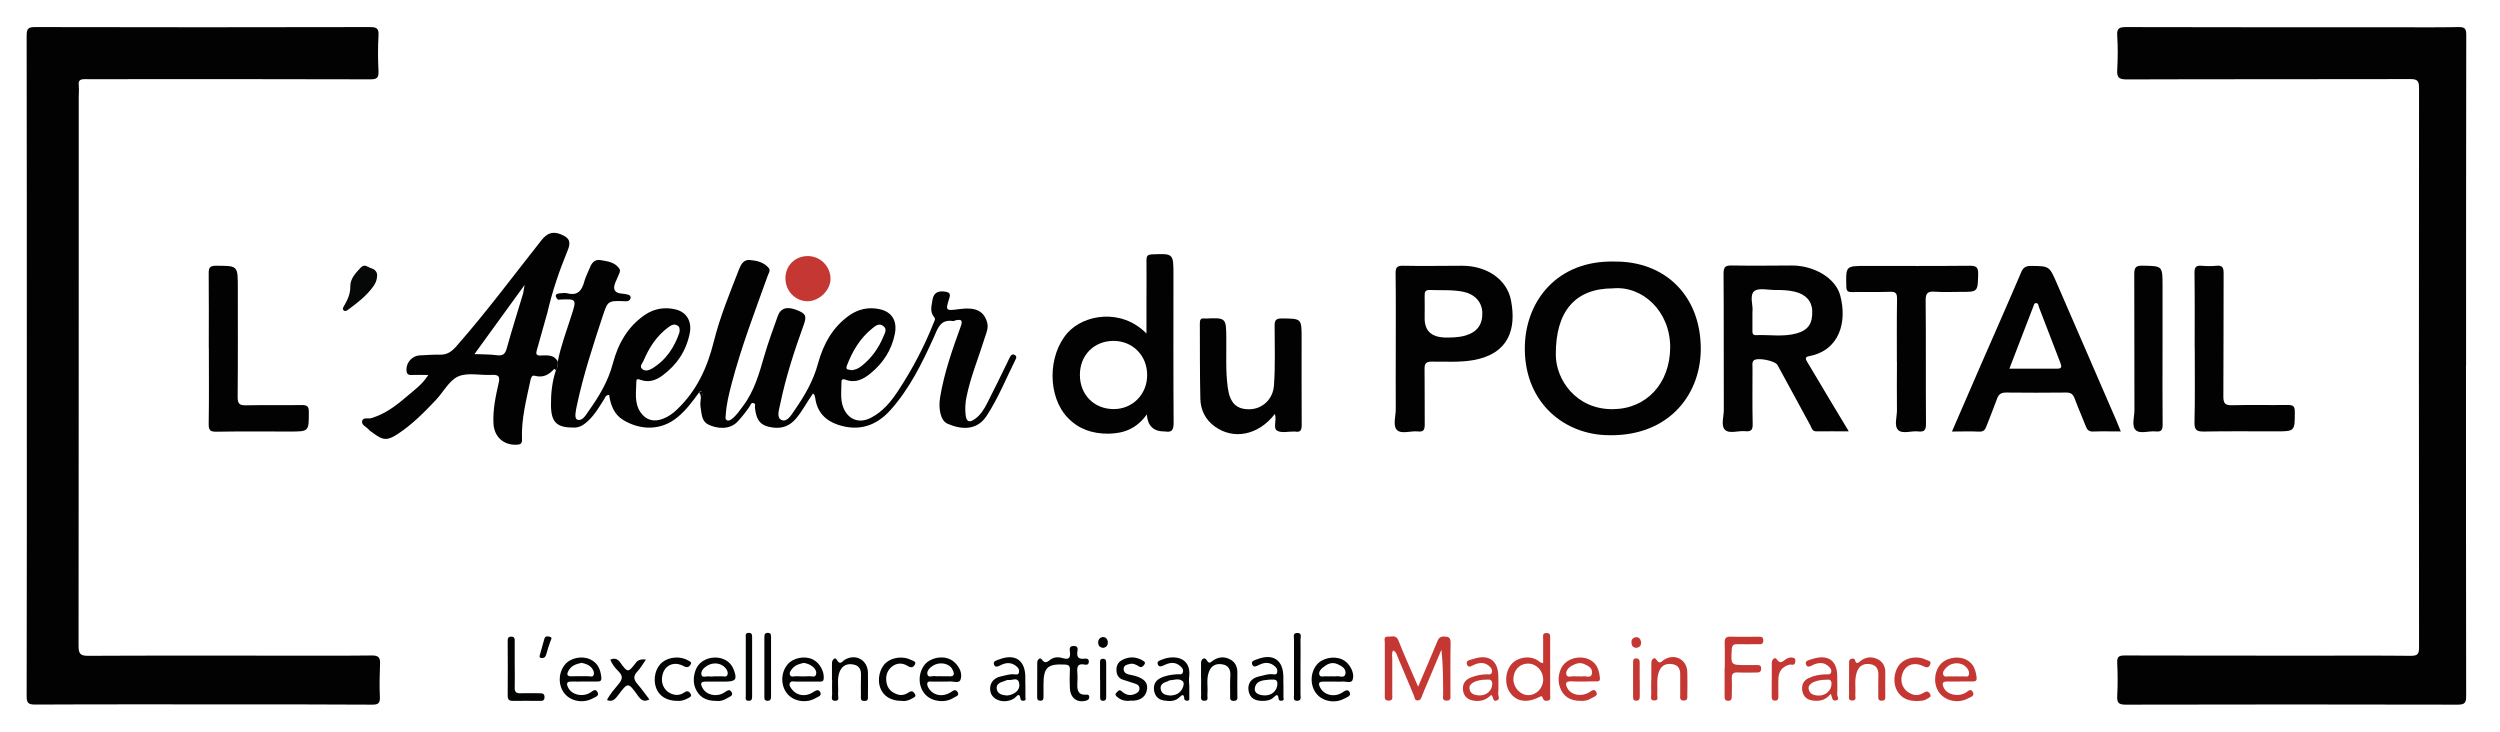 <?xml version="1.0" encoding="UTF-8"?><svg id="Calque_1" xmlns="http://www.w3.org/2000/svg" viewBox="0 0 291.81 85.41"><defs><style>.cls-1{fill:#020202;}.cls-1,.cls-2,.cls-3,.cls-4{stroke-width:0px;}.cls-2{fill:#060707;}.cls-3{fill:#c53732;}.cls-4{fill:#020303;}</style></defs><path class="cls-1" d="m3.13,42.79c0-12.88,0-25.76-.02-38.64,0-.82.2-.99,1-.99,13.02.03,26.04.03,39.06,0,.79,0,1.06.15,1.01.98-.08,1.39-.07,2.78,0,4.17.03.76-.18.95-.94.95-9.36-.03-18.72-.02-28.08-.02-1.75,0-3.5.02-5.25,0-.53,0-.78.12-.72.7.05.48,0,.97,0,1.46,0,21.33,0,42.66-.02,63.98,0,.92.19,1.18,1.15,1.17,7.51-.04,15.03-.02,22.54-.02,3.52,0,7.05.02,10.57-.02.74,0,.96.24.93.95-.05,1.29-.08,2.59-.02,3.88.04.75-.2.92-.92.91-5.18-.03-10.36-.03-15.55-.03-7.93,0-15.85-.02-23.78.02-.83,0-.98-.22-.98-1.01.03-12.82.02-25.63.02-38.45Z"/><path class="cls-1" d="m287.84,42.69c0,12.85,0,25.69.02,38.54,0,.77-.13,1.02-.97,1.02-12.92-.03-25.84-.03-38.76,0-.82,0-1.04-.2-1-1.01.07-1.29.06-2.59,0-3.88-.03-.69.18-.85.86-.85,7.55.02,15.09.02,22.64.02,3.59,0,7.19-.02,10.78.02.79,0,.95-.22.95-.98-.02-21.78-.02-43.55,0-65.33,0-.81-.21-1.01-1.01-1.01-11.04.03-22.09,0-33.13.04-.9,0-1.14-.24-1.09-1.11.07-1.32.09-2.66,0-3.98-.07-.92.28-1.02,1.08-1.02,10.36.03,20.73.02,31.09.02,2.56,0,5.12.03,7.67-.02.73-.01.9.18.9.9-.02,12.88-.02,25.76-.02,38.64Z"/><path class="cls-1" d="m65.15,35.01c-.4-.43-.43-.74.28-.78.26-.01.53-.06.77,0,1.24.33,1.73-.33,2.01-1.4.15-.55.44-1.07.65-1.61.22-.57.6-.97,1.23-.86.81.14,1.69.23,2.21,1.01.14.2.03.44-.06.65-.13.33-.29.65-.42.97q-.5,1.22.84,1.29c.22.01.45.06.66.12.16.04.31.15.29.34-.01.21-.15.35-.36.41-.09.02-.19.02-.29.01-2-.07-2.01-.07-2.61,1.73-1.13,3.45-2.27,6.9-3.02,10.46-.12.57-.32,1.47.03,1.62.61.25,1.01-.52,1.35-1,1.22-1.71,2.28-3.47,2.83-5.56.6-2.27,1.73-4.31,3.77-5.68,1.08-.72,2.27-.91,3.52-.62,1.33.31,1.95,1.42,1.68,2.78-.41,2.07-1.5,3.69-3.17,4.93-.75.56-1.59.86-2.54.53-.2-.07-.51-.22-.52.14-.02,1.24-.28,2.53.5,3.66.64.91,1.56,1.15,2.65.71.61-.24,1.13-.61,1.6-1.07,2.31-2.19,3.55-4.93,4.3-7.97.72-2.88,1.86-5.62,2.93-8.38.24-.61.55-1.16,1.28-1.09.8.07,1.6.25,2.17.91.27.31.01.61-.09.9-1.51,4.2-3.11,8.37-4.24,12.7-.31,1.19-.6,2.37-.67,3.6-.01.22-.11.48.16.6.23.1.44-.07.61-.2.51-.41.86-.96,1.25-1.47,1.33-1.76,1.9-3.84,2.5-5.92.45-1.54,1.01-3.05,1.55-4.57.34-.95,1.07-1.16,2.22-.71,1.04.4,1.19.69.81,1.73-1.09,3.03-2.09,6.08-2.74,9.24-.13.64-.47,1.57.14,1.86.65.3,1.13-.55,1.51-1.1,1.18-1.7,2.21-3.44,2.76-5.49.61-2.23,1.7-4.26,3.69-5.64,1.03-.71,2.17-.96,3.41-.72,1.52.29,2.17,1.37,1.87,2.9-.38,1.9-1.36,3.39-2.82,4.6-.85.7-1.79,1.19-2.94.75-.28-.11-.47-.05-.47.25,0,1.18-.23,2.4.46,3.49.65,1.04,1.78,1.32,2.97.71,1.4-.72,2.37-1.91,3.2-3.18,1.65-2.51,3.05-5.16,4.15-7.96.08-.19.23-.38.03-.62-.53-.63-.29-1.35-.18-2.04.14-.86.73-1.05,1.5-.92.47.08.63.24.45.78-.46,1.45-.42,1.47,1.17,1.25,1.93-.26,2.89.22,3.26,1.59.16.61-.09,1.14-.26,1.68-.72,2.33-1.67,4.59-2.16,6.99-.14.7-.18,1.4-.1,2.1.09.79.42.94,1.08.47.65-.46,1.07-1.13,1.42-1.82.81-1.58,1.58-3.17,2.36-4.76.11-.23.21-.47.34-.7.12-.22.31-.35.56-.18.19.12.19.28.08.49-1.11,2.22-2.03,4.53-3.4,6.62-1.15,1.75-3,1.58-4.55.9-.84-.37-1.09-1.8-.86-3.14.48-2.84,1.43-5.54,2.4-8.22.29-.79,0-.83-.61-.71-.09.02-.19.1-.27.09-1.53-.25-1.8.87-2.28,1.93-1.36,3-2.81,5.95-5.03,8.44-1.67,1.87-3.71,2.53-6.11,1.74-1.49-.49-2.46-1.49-2.68-3.11-.02-.13-.05-.25-.09-.37-.02-.05-.09-.09-.18-.18-.68.97-1.22,2.03-1.99,2.94-.72.84-1.58,1.17-2.66,1.04-1.4-.17-1.95-.76-2.12-2.29-.02-.2.13-.5-.18-.57-.29-.07-.34.25-.46.42-.4.59-.84,1.14-1.32,1.67-.99,1.12-2.55.88-3.49.41-.81-.41-.76-1.29-.9-2.03-.06-.34.01-.71.03-1.06.2-.2.24-.46.12-.69-.1-.18-.26-.08-.35.07-.73,1.02-1.48,2.02-2.45,2.83-1.96,1.64-4.39,1.56-6.38.35-1.07-.65-1.47-1.75-1.64-2.92-.41-.01-.45.29-.58.49-.57.9-1.11,1.83-1.9,2.56-.45.41-.92.76-1.61.76-2.03.01-2.68-.6-2.7-2.63-.01-1.4.14-2.77.59-4.1.19-.31.24-.65.21-1.01.35-1.79,1-3.49,1.55-5.22.68-2.09.69-2.09-1.52-1.97Zm34.21,8.2c.53-.03.91-.25,1.27-.54,1.13-.91,1.94-2.06,2.48-3.38.15-.37.49-.85,0-1.23-.51-.39-.93-.02-1.29.27-1.42,1.13-2.31,2.64-2.96,4.32-.25.65.34.44.51.57Zm-20.05-4.42c.05-.38.03-.63-.23-.79-.42-.26-.78-.01-1.07.2-1.36,1-2.25,2.38-2.9,3.92-.13.3-.5.63-.16.94.31.29.75.19,1.09,0,1.7-1,2.69-2.54,3.27-4.26Z"/><path class="cls-1" d="m188.37,30.53c6.08-.09,10.21,4.11,10.15,10.31-.06,5.47-4.02,10.34-11.29,9.94-4.91-.27-9.45-4.02-9.24-10.52.17-5.19,3.8-9.86,10.38-9.73Zm-.1,3.13c-4.38,0-6.72,2.65-6.67,7.81.03,2.83,2.35,6.33,6.66,6.29,3.92-.03,6.67-3,6.69-7.21.02-4.25-3.28-7.23-6.69-6.89Z"/><path class="cls-1" d="m63.88,36.55c.57-2.51,1.4-4.94,2.38-7.32.41-.99.22-1.46-.77-1.87-.94-.38-1.61-.18-2.28.67-3.27,4.13-6.41,8.37-9.89,12.33-.56.64-1.06,1.06-2,1.04-.76-.02-1.54.05-2.31.08-.86.03-1.56.78-1.57,1.64,0,.42.11.68.6.65.6-.03,1.2,0,1.95,0-.71,1.13-1.65,1.77-2.49,2.49-1.25,1.08-2.56,2.08-4.18,2.55-.35.1-.91-.13-1.04.3-.14.5.47.69.75,1.02.14.17.35.28.53.42,1.15.87,1.65.91,2.88.1,1.66-1.09,3.05-2.5,4.41-3.93.89-.93,1.56-2.3,2.63-2.78,1.11-.49,2.6-.11,3.92-.18.81-.04.99.17.8.98-.35,1.53-.68,3.09-.6,4.68.07,1.57,1.19,2.57,2.73,2.49.45-.02.62-.15.6-.63-.1-2.38.52-4.66,1-6.95.06-.3.2-.55.48-.47.97.27,1.67-.11,2.28-.8,0,0,.14.1.21.16.19-.31.24-.65.21-1.01-.48-.9-1.32-.71-2.1-.71-.45,0-.45-.27-.36-.59.4-1.45.81-2.89,1.22-4.34Zm-2.82-2.29c-.65,2.14-1.32,4.28-1.92,6.44-.19.67-.49.85-1.17.76-.82-.11-1.65-.09-2.59-.13,1.84-2.54,5.81-8,5.86-8.08-.02.11-.04.21-.06.32-.04.23-.08.47-.12.7Z"/><path class="cls-1" d="m215.77,50.35c-1.37,0-2.56-.02-3.75,0-.51.01-.55-.4-.7-.68-1.29-2.35-2.56-4.7-3.84-7.06-.28-.51-2.36-.92-2.77-.54-.23.22-.15.55-.15.83,0,2.2-.03,4.4.02,6.6.02.71-.22.9-.88.83-.8-.08-1.83.33-2.34-.15-.52-.49-.15-1.53-.15-2.33-.02-5.31.01-10.61-.03-15.92,0-.8.24-.96.98-.94,2.33.04,4.66.01,6.99,0,2.6,0,5.09,1.46,5.64,3.47.85,3.1-.07,6.44-3.61,7.11-.6.11-.39.4-.19.75.79,1.3,1.55,2.61,2.33,3.91.78,1.3,1.56,2.6,2.46,4.09Zm-11.22-14c0,.83,0,1.51,0,2.18,0,.3-.02.61.42.59,1.57-.07,3.16.23,4.72-.2,1.36-.37,1.9-1.15,1.84-2.65-.04-1.15-.79-1.93-2.03-2.22-.76-.18-1.53-.21-2.3-.2-.84,0-1.95-.28-2.44.14-.58.5-.12,1.64-.2,2.35Z"/><path class="cls-1" d="m247.56,50.36c-1.16,0-2.2-.03-3.23.01-.48.02-.69-.17-.85-.57-.43-1.11-.92-2.2-1.33-3.31-.19-.51-.47-.68-1-.67-2.33.02-4.66.03-6.99,0-.59,0-.87.2-1.06.73-.39,1.09-.84,2.16-1.25,3.24-.15.4-.34.61-.83.59-1.02-.05-2.05-.01-3.18-.01,1.14-2.64,2.24-5.17,3.34-7.7,1.58-3.63,3.19-7.25,4.74-10.89.24-.57.54-.74,1.14-.74,2.14.02,2.14,0,3.01,2,2.33,5.37,4.66,10.75,6.99,16.12.15.35.29.71.49,1.21Zm-13.02-7.33c1.97,0,3.8,0,5.64,0,.53,0,.45-.32.32-.66-.84-2.19-1.68-4.37-2.52-6.55-.06-.17-.04-.43-.3-.44-.25-.02-.28.23-.34.39-.91,2.36-1.82,4.72-2.8,7.27Z"/><path class="cls-1" d="m133.82,38.91c0-1.48,0-2.73,0-3.97,0-1.52.02-3.04,0-4.56,0-.48.11-.66.64-.69,2.51-.1,2.51-.12,2.51,2.41,0,5.75-.02,11.51.02,17.26,0,.8-.19,1.15-1,1-.03,0-.06,0-.1,0q-1.89,0-2.03-1.99c-1.15,1.62-2.63,2.23-4.49,2.25-1.86.01-3.43-.52-4.71-1.83-2.42-2.49-2.37-7.32-.05-9.94,1.9-2.14,6.27-2.91,9.21.08Zm-3.84.88c-2.28,0-3.94,1.67-3.93,3.98,0,2.31,1.66,3.98,3.95,3.98,2.19,0,3.89-1.71,3.9-3.94.02-2.29-1.67-4.01-3.91-4.02Z"/><path class="cls-1" d="m162.92,40.69c0-2.91.02-5.83-.02-8.74-.01-.7.13-.95.89-.93,2.3.05,4.6,0,6.9,0,2.82,0,5.21,1.57,5.68,4.04.64,3.32-.22,6.24-4.42,6.98-1.61.28-3.22.15-4.83.17-.63,0-.85.19-.84.83.03,2.17,0,4.34.02,6.5,0,.61-.12.9-.8.82-.83-.09-1.91.34-2.43-.16-.52-.51-.15-1.59-.15-2.43-.02-2.36,0-4.72,0-7.09Zm5.65-1.29c.72,0,1.61.02,2.5-.24,1.35-.4,2.01-1.29,1.95-2.72-.05-1.19-.9-2.11-2.16-2.37-1.31-.28-2.63-.17-3.95-.22-.56-.02-.64.24-.62.7.02.87,0,1.74,0,2.61q0,2.13,2.27,2.23Z"/><path class="cls-1" d="m221.41,42.24c0-2.46-.02-4.92.02-7.37,0-.64-.16-.83-.8-.81-1.49.05-2.98,0-4.47.03-.51.01-.64-.14-.65-.65-.06-2.4-.08-2.4,2.3-2.4,4.05,0,8.09.02,12.14-.02.78,0,.96.23.95.97-.05,2.09-.01,2.09-2.13,2.08-.97,0-1.95.05-2.91-.02-.81-.06-1.1.12-1.09,1.03.05,4.79,0,9.57.04,14.36,0,.71-.14,1.01-.9.92-.79-.1-1.83.33-2.34-.16-.51-.5-.14-1.53-.15-2.33-.03-1.88,0-3.75,0-5.63Z"/><path class="cls-1" d="m148.79,48.34c-1.91,2.47-4.81,3.03-7,1.44-1.1-.8-1.65-1.93-1.68-3.23-.07-2.94-.04-5.88-.06-8.82,0-.41.11-.62.55-.55.03,0,.06,0,.1,0,2.43-.1,2.42-.1,2.44,2.35.02,1.9-.09,3.81.17,5.71.24,1.77.99,2.56,2.55,2.53,1.55-.04,2.72-1.21,2.84-2.75.17-2.32.08-4.65.08-6.97,0-.65.13-.89.84-.88,2.31.02,2.31,0,2.31,2.3,0,3.36-.01,6.72.01,10.09,0,.59-.09.95-.78.81-.03,0-.06,0-.1,0-.68-.01-1.48.2-1.99-.1-.5-.3-.03-1.18-.25-1.92Z"/><path class="cls-1" d="m24.37,40.65c0-2.91.02-5.82-.01-8.73,0-.63.09-.9.82-.9,2.58,0,2.58-.03,2.58,2.53,0,4.27.02,8.54-.02,12.81,0,.8.24.96.98.95,2.17-.05,4.34,0,6.51-.03.63-.01.82.16.82.81,0,2.28.02,2.28-2.23,2.28-2.85,0-5.7-.03-8.54.02-.71.01-.93-.14-.92-.89.05-2.94.02-5.89.02-8.83Z"/><path class="cls-1" d="m256.17,40.66c0-2.94.02-5.89-.02-8.83,0-.65.18-.86.81-.81.58.05,1.17.06,1.75,0,.72-.08.84.24.84.88-.02,4.79,0,9.57-.03,14.36,0,.78.16,1.06,1,1.04,2.17-.06,4.34,0,6.51-.03.61,0,.83.12.83.79,0,2.29.02,2.29-2.23,2.29-2.78,0-5.57-.03-8.35.02-.84.01-1.15-.13-1.13-1.07.07-2.88.03-5.76.03-8.64Z"/><path class="cls-1" d="m252.42,40.64c0,2.97-.02,5.94.01,8.91,0,.63-.14.88-.81.81-.79-.09-1.83.33-2.33-.16-.51-.49-.15-1.53-.15-2.32-.02-5.3,0-10.59-.02-15.89,0-.74.16-.99.94-.98,2.36.04,2.36,0,2.36,2.36s0,4.84,0,7.27Z"/><path class="cls-3" d="m165.52,80.18c.8-1.88,1.51-3.53,2.2-5.19.15-.37.27-.69.79-.69.54,0,.82.08.81.73-.04,2-.01,4.01-.02,6.01,0,.33.12.76-.47.74-.54-.02-.38-.43-.38-.72-.01-1.73,0-3.45-.2-5.23-.55,1.31-1.1,2.62-1.65,3.92-.2.47-.41.94-.59,1.42-.11.28-.18.58-.54.59-.36,0-.34-.35-.43-.56-.63-1.48-1.23-2.97-1.87-4.45-.12-.28-.16-.63-.55-.83-.21.32-.11.68-.11,1-.01,1.39,0,2.78,0,4.17,0,.3.12.68-.42.69-.52,0-.45-.33-.45-.66,0-2.04,0-4.07,0-6.11,0-.29-.17-.73.38-.7.43.03.94-.24,1.21.45.56,1.44,1.2,2.85,1.81,4.27.12.29.25.58.49,1.13Z"/><path class="cls-3" d="m91.68,32.47c0-1.49,1.16-2.61,2.66-2.58,1.45.03,2.62,1.23,2.6,2.69-.01,1.31-1.33,2.58-2.67,2.58-1.44,0-2.6-1.2-2.59-2.69Z"/><path class="cls-3" d="m180.12,77.41c0-1.04,0-1.96,0-2.89,0-.27-.1-.62.37-.63.52-.02.45.34.45.66,0,2.2,0,4.4,0,6.6,0,.23.12.56-.26.63-.26.05-.49.04-.6-.31-.1-.36-.32-.14-.53-.05-1.39.66-2.56.46-3.28-.56-.68-.96-.61-2.44.16-3.34.66-.77,2.26-1.18,3.33-.23.04.04.12.04.35.12Zm0,1.88c0-1-.79-1.83-1.75-1.83-1,0-1.73.77-1.72,1.83,0,.98.83,1.86,1.74,1.85.96,0,1.74-.83,1.74-1.85Z"/><path class="cls-4" d="m121.07,79.3c0-.65,0-1.29,0-1.94,0-.39.34-.65.51-.41.44.63.72.25,1.09,0,.4-.26.87-.28,1.31-.15.64.2,1,.13.91-.67-.04-.33-.13-.75.47-.73.55.02.42.43.39.7-.09.7.25.85.84.78.28-.03.53.02.5.4-.03.33-.29.34-.5.29-.82-.16-.9.29-.84.93.04.45.02.91,0,1.36-.03.74.13,1.31,1.05,1.22.26-.02.36.09.34.32-.01.23-.16.32-.37.38-1.04.29-1.83-.29-1.89-1.45-.04-.71-.03-1.42,0-2.13.02-.44-.1-.61-.59-.63-2.01-.1-2.49.32-2.49,2.34,0,.45,0,.91,0,1.36,0,.27,0,.54-.39.52-.39-.02-.35-.3-.35-.56,0-.65,0-1.29,0-1.94Z"/><path class="cls-3" d="m201.32,78.02c0-.97.03-1.94-.01-2.91-.02-.57.11-.83.74-.8,1.03.05,2.07.01,3.11.01.33,0,.68-.04.66.46-.02.52-.41.41-.71.41-.78.01-1.55.02-2.33,0-.45-.01-.61.14-.64.61-.11,1.83-.13,1.83,1.66,1.83.39,0,.78,0,1.17,0,.3,0,.6-.04.6.41,0,.41-.24.47-.57.46-.71,0-1.43.03-2.14-.01-.55-.03-.75.17-.72.72.04.68,0,1.36,0,2.04,0,.27-.01.53-.38.55-.41.02-.48-.24-.46-.57,0-.03,0-.06,0-.1,0-1.04,0-2.07,0-3.11Z"/><path class="cls-3" d="m228.74,79.55c-.48,0-.97.01-1.45,0-.65-.02-.59.33-.4.74.39.8,1.63,1.08,2.52.58.29-.16.61-.58.87-.09.25.46-.27.58-.54.73-1.09.6-2.5.36-3.27-.52-.76-.87-.8-2.33-.08-3.31.62-.86,2.02-1.18,3.05-.71.92.42,1.17,1.22,1.28,2.12.04.35-.13.46-.44.45-.52,0-1.03,0-1.55,0h0Zm-.46-.6c.29,0,.58.02.87,0,.23-.02.57.14.67-.19.08-.28-.04-.56-.24-.8-.59-.71-1.73-.73-2.4-.03-.22.23-.48.51-.35.84.13.33.51.15.78.18.22.02.45,0,.68,0Z"/><path class="cls-4" d="m110.15,79.56c-.42,0-.84,0-1.26,0-.25,0-.6-.1-.66.22-.04.21.12.5.27.7.54.73,1.57.88,2.43.35.28-.17.55-.46.82-.09.32.44-.19.55-.41.69-.99.66-2.51.49-3.3-.33-.87-.9-.93-2.41-.15-3.46.64-.85,2.06-1.17,3.06-.66.2.1.39.24.54.4.55.54.86,1.27.63,1.94-.18.53-.91.15-1.39.23-.19.03-.39,0-.58,0Zm-.39-.62c.32,0,.64-.02.96,0,.8.07.67-.38.44-.82-.38-.72-1.49-.91-2.28-.41-.37.24-.72.6-.63,1,.1.44.6.15.92.21.19.04.38,0,.58,0Z"/><path class="cls-3" d="m184.47,81.81c-1.24-.02-2-.53-2.38-1.56-.36-.97-.1-2.22.58-2.85.76-.69,1.98-.86,2.88-.4.9.46,1.12,1.28,1.2,2.17.04.47-.37.35-.62.36-.9.02-1.81.04-2.71,0-.77-.03-.71.34-.45.82.43.78,1.56,1,2.46.5.29-.16.63-.55.89-.09.26.45-.28.57-.54.73-.41.27-.89.36-1.31.31Zm-.14-2.86c.13,0,.27.03.39,0,.37-.11.99.32,1.1-.35.09-.6-.4-.87-.91-1.09-.55-.24-1.01-.03-1.46.21-.39.21-.71.62-.62,1.01.1.43.61.16.93.21.19.03.39,0,.58,0Z"/><path class="cls-4" d="m155.94,79.56c-.48,0-.97.01-1.45,0-.64-.02-.61.29-.38.72.45.85,1.6,1.14,2.51.59.33-.2.71-.54.93-.03.18.41-.35.55-.63.7-1.09.6-2.53.34-3.25-.56-.77-.95-.76-2.41.02-3.38.65-.8,2.02-1.08,2.99-.62.36.17.64.43.86.76.34.5.53,1.14.33,1.64-.17.42-.82.12-1.25.18-.22.03-.45,0-.68,0Zm-.48-.62c.16,0,.33.03.48,0,.37-.08.97.27,1.09-.24.15-.61-.36-.94-.91-1.18-.71-.31-1.25.02-1.75.43-.24.19-.48.52-.36.83.12.31.51.13.78.16.22.03.45,0,.67,0Z"/><path class="cls-4" d="m94.07,79.56c-.39,0-.77-.01-1.16,0-.25,0-.57-.12-.71.16-.14.29.09.55.26.77.55.72,1.57.87,2.43.32.33-.21.65-.43.86,0,.2.41-.28.52-.52.66-1.05.64-2.51.43-3.27-.42-.84-.93-.87-2.44-.07-3.45.64-.81,2.01-1.1,2.98-.63.79.38,1.35,1.38,1.28,2.22-.03.4-.28.37-.53.37-.52,0-1.03,0-1.55,0Zm-.29-2.18c-.45.12-.92.22-1.25.61-.19.22-.42.49-.33.76.11.35.5.17.76.18.51.03,1.03.03,1.54,0,.26-.02.63.19.75-.2.09-.32-.06-.62-.32-.86-.32-.28-.7-.44-1.14-.5Z"/><path class="cls-4" d="m83.55,81.81c-1.23,0-2.01-.52-2.41-1.54-.36-.91-.09-2.24.58-2.86.72-.67,1.9-.85,2.79-.45.57.25.94.69,1.15,1.25.41,1.08.21,1.34-.95,1.35-.78,0-1.55.01-2.33,0-.63-.01-.63.27-.39.72.45.85,1.6,1.12,2.52.58.3-.18.62-.53.88-.08.26.45-.28.56-.52.72-.41.27-.89.38-1.31.31Zm-.19-2.87c.29,0,.58.02.87,0,.23-.02.56.15.68-.17.1-.28-.03-.56-.23-.79-.51-.61-1.44-.72-2.18-.25-.37.24-.71.61-.63,1.01.09.44.6.15.92.21.18.04.38,0,.58,0Z"/><path class="cls-2" d="m44.02,32.13c-.02.65-.24,1.03-.52,1.4-.78,1.05-1.8,1.83-2.84,2.6-.16.12-.35.25-.52.12-.24-.19-.06-.4.05-.6.4-.69.71-1.36.7-2.23-.02-.89.65-1.59,1.25-2.22.43-.45.85.03,1.24.13.42.11.66.5.64.8Z"/><path class="cls-4" d="m138.82,79.92c0,.48,0,.97,0,1.45,0,.19.06.4-.23.42-.17,0-.34-.04-.36-.24-.04-.65-.3-.41-.57-.15-.53.51-1.19.46-1.83.36-.59-.09-.99-.48-1.11-1.08-.12-.63.07-1.17.65-1.49.63-.34,1.33-.44,2.04-.49.24-.02.56.12.66-.23.1-.33-.1-.54-.33-.74-.58-.5-1.2-.4-1.81-.11-.32.15-.66.32-.8-.11-.11-.34.3-.44.55-.54,1.4-.55,3.42-.26,3.12,2.06-.04.29,0,.58,0,.87,0,0,0,0,.01,0Zm-2.16,1.26c.59-.03,1.06-.26,1.34-.79.15-.28.27-.7.02-.9-.42-.34-.97-.12-1.47-.08-.09,0-.17.09-.26.12-.46.14-.9.35-.81.9.1.62.64.73,1.18.76Z"/><path class="cls-4" d="m119.69,79.9c0,.48,0,.97,0,1.45,0,.18.12.4-.19.44-.16.02-.35,0-.38-.2-.13-.9-.47-.25-.71-.09-1.07.7-2.57.3-2.8-.76-.18-.85.27-1.59,1.19-1.78.53-.11,1.05-.31,1.61-.25.2.02.48.09.53-.24.04-.23-.02-.44-.2-.61-.56-.53-1.18-.58-1.86-.26-.31.15-.72.43-.87-.08-.11-.36.35-.45.64-.56,1.85-.7,3.02.11,3.03,2.07,0,.29,0,.58,0,.87,0,0,0,0,.01,0Zm-2.11,1.28c.12-.02.31-.04.49-.11.64-.25,1.06-.72.87-1.4-.18-.67-.8-.23-1.22-.3-.17-.03-.36.1-.54.15-.46.13-.92.34-.84.88.09.6.62.75,1.25.78Z"/><path class="cls-4" d="m149.81,79.89c0,.48,0,.97,0,1.45,0,.17.12.41-.18.45-.21.03-.38-.03-.4-.29-.05-.56-.29-.36-.53-.13-.4.39-.9.45-1.43.44-.8-.02-1.38-.33-1.53-1.16-.15-.83.3-1.5,1.2-1.69.53-.11,1.05-.32,1.61-.26.2.02.48.1.53-.24.04-.23-.01-.44-.2-.62-.56-.54-1.18-.58-1.86-.26-.31.14-.72.43-.88-.08-.11-.37.35-.45.63-.56,1.85-.7,3.01.1,3.03,2.07,0,.29,0,.58,0,.87,0,0,0,0,.01,0Zm-1.63-.56c-.61.08-1.54.03-1.71.98-.11.64.56.85,1.15.86.85.02,1.45-.56,1.48-1.31.03-.65-.4-.52-.92-.53Z"/><path class="cls-3" d="m215.83,79.3c0-.64,0-1.29,0-1.93,0-.2.02-.4.25-.46.16-.04.37-.08.42.1.19.65.45.3.74.09.6-.43,1.25-.48,1.9-.17.69.33.94.91.92,1.66-.03.87,0,1.74,0,2.61,0,.29.04.59-.41.59-.46,0-.41-.3-.41-.59,0-.81-.01-1.61.01-2.42.02-.67-.23-1.14-.93-1.25-.72-.12-1.27.13-1.55.84-.34.87-.15,1.79-.21,2.68-.02.27.19.72-.36.72-.52,0-.36-.44-.37-.73-.02-.58,0-1.16,0-1.74Z"/><path class="cls-4" d="m140.19,79.24c0-.61,0-1.23,0-1.84,0-.5.41-.74.64-.37.32.54.46.28.76.07.63-.44,1.33-.49,2-.13.63.33.86.91.84,1.61-.02.87,0,1.74,0,2.62,0,.27.08.59-.39.61-.54.02-.45-.33-.45-.64,0-.77-.03-1.55.02-2.32.04-.73-.24-1.2-.96-1.31-.7-.11-1.25.13-1.53.85-.34.88-.1,1.79-.19,2.68-.03.27.2.72-.34.73-.53,0-.38-.42-.39-.71-.02-.61,0-1.23,0-1.84Z"/><path class="cls-4" d="m60.08,77.64c0,.87.03,1.74,0,2.61-.02.51.17.69.67.67.74-.03,1.49,0,2.23,0,.31,0,.58.02.58.45,0,.43-.26.45-.58.44-1.03,0-2.07-.02-3.1,0-.45,0-.62-.14-.62-.61.02-2.1.01-4.19,0-6.29,0-.3-.02-.61.42-.6.44.01.4.33.4.62,0,.9,0,1.81,0,2.71Z"/><path class="cls-4" d="m131.92,81.79c-.58.07-1.06-.06-1.48-.41-.19-.16-.36-.32-.11-.54.16-.15.29-.44.61-.14.43.39.93.56,1.51.31.28-.12.53-.26.55-.6.02-.35-.2-.52-.5-.61-.46-.14-.91-.31-1.36-.44-.54-.15-.79-.54-.82-1.06-.04-.52.14-.97.61-1.23.78-.44,1.59-.45,2.38-.01.18.1.46.22.27.5-.14.2-.32.43-.63.23-.33-.2-.67-.39-1.08-.29-.31.08-.68.13-.71.54-.03.37.21.59.56.68.34.09.69.13,1.02.25.66.25,1.26.61,1.15,1.45-.11.84-.67,1.28-1.51,1.36-.16.02-.32,0-.45,0Z"/><path class="cls-3" d="m192.75,79.3c0-.65,0-1.29,0-1.94,0-.44.39-.7.57-.39.39.65.59.24.93.03,1.25-.77,2.65-.02,2.7,1.44.03.9.01,1.81,0,2.71,0,.27.07.61-.39.62-.54.02-.44-.35-.44-.66,0-.78-.01-1.55,0-2.33.02-.67-.2-1.15-.91-1.26-.71-.11-1.26.11-1.55.83-.35.88-.15,1.79-.22,2.69-.02.27.21.73-.35.72-.54,0-.34-.45-.35-.73-.03-.58,0-1.16,0-1.74h0Z"/><path class="cls-4" d="m71.24,76.99c.53-.22.86-.07,1.17.36.88,1.2.9,1.19,1.85-.04q.33-.42,1.14-.33c-.35.5-.63,1.01-1.02,1.42-.53.56-.38.98.06,1.48.48.56.9,1.16,1.36,1.76-.67.35-1,.04-1.35-.45-1.13-1.58-1.16-1.57-2.3-.04-.33.43-.64.83-1.3.57.33-.7.86-1.27,1.34-1.86.42-.51.59-.9.03-1.47-.39-.39-.79-.84-.98-1.41Z"/><path class="cls-4" d="m97.11,79.35c0-.65,0-1.29,0-1.94,0-.43.38-.73.54-.43.43.77.67.17,1,0,1.28-.7,2.62.07,2.66,1.53.02.9,0,1.81,0,2.72,0,.28.06.59-.41.59-.47,0-.42-.29-.41-.58,0-.81-.02-1.62.01-2.42.02-.67-.2-1.13-.9-1.26-.72-.13-1.27.11-1.57.79-.37.87-.13,1.79-.21,2.68-.02.27.22.74-.3.77-.6.03-.38-.48-.39-.78-.03-.55,0-1.1,0-1.65Z"/><path class="cls-4" d="m105.24,81.81c-1.26,0-2.13-.56-2.49-1.51-.37-.97-.08-2.29.66-2.94.75-.66,2.05-.81,2.98-.31.19.1.59.16.4.51-.18.34-.42.44-.85.17-.61-.39-1.3-.37-1.88.12-.56.48-.71,1.13-.58,1.84.14.75.64,1.17,1.33,1.38.47.14.91-.01,1.29-.27.37-.25.55-.03.7.22.18.3-.14.39-.3.49-.42.26-.89.37-1.25.3Z"/><path class="cls-3" d="m223.51,81.81c-.98,0-1.84-.52-2.21-1.47-.39-.98-.12-2.3.6-2.96.71-.66,1.97-.84,2.89-.38.24.12.74.14.48.63-.19.35-.43.3-.8.12-1.04-.52-2.04-.14-2.39.82-.4,1.1.1,2.12,1.18,2.49.48.16.91.03,1.29-.21.33-.21.54-.16.72.13.25.41-.16.46-.37.61-.37.25-.8.22-1.39.24Z"/><path class="cls-4" d="m79.06,81.81c-1.25,0-2.14-.58-2.48-1.52-.38-1.08-.07-2.35.74-3,.79-.63,2.12-.73,2.99-.2.17.1.49.18.3.48-.21.33-.44.39-.86.16-1.02-.54-2.04-.13-2.36.84-.39,1.15.15,2.22,1.25,2.5.48.12.91-.01,1.28-.27.36-.25.56-.03.7.21.16.28-.13.39-.31.49-.43.24-.89.36-1.25.3Z"/><path class="cls-4" d="m151.8,77.86c0,1.07,0,2.13,0,3.2,0,.29.15.71-.36.74-.54.03-.4-.4-.4-.69,0-2.16-.01-4.33,0-6.49,0-.29-.16-.72.36-.74.61-.02.4.48.4.78.02,1.07,0,2.13,0,3.2Z"/><path class="cls-4" d="m89.22,77.74c0-1.1,0-2.2,0-3.29,0-.31,0-.61.44-.58.38.03.34.31.34.57,0,2.26,0,4.52,0,6.78,0,.31-.01.6-.44.58-.39-.02-.34-.32-.34-.57,0-1.16,0-2.33,0-3.49Z"/><path class="cls-4" d="m87.05,77.84c0-1.13,0-2.26,0-3.39,0-.23-.1-.55.31-.58.44-.03.43.27.43.58,0,2.26,0,4.51,0,6.77,0,.3.01.6-.43.58-.42-.02-.31-.35-.31-.57-.01-1.13,0-2.26,0-3.39Z"/><path class="cls-3" d="m206.81,79.33c0-.65,0-1.29,0-1.94,0-.43.37-.73.56-.46.45.67.74.24,1.09.01.29-.19.61-.25.92-.14.23.08.18.32.16.5-.07.46-.45.22-.7.29-.82.23-1.23.79-1.26,1.62-.02.68,0,1.36,0,2.03,0,.27,0,.54-.38.54-.37,0-.4-.24-.4-.52,0-.65,0-1.29,0-1.94Z"/><path class="cls-3" d="m191.4,79.41c0,.61,0,1.23,0,1.84,0,.26-.01.53-.39.54-.39.01-.39-.26-.39-.52,0-1.32,0-2.64,0-3.97,0-.24.04-.46.36-.45.29,0,.41.18.41.43,0,.71,0,1.42,0,2.13h0Z"/><path class="cls-4" d="m128.4,79.31c0-.64,0-1.29,0-1.93,0-.23-.02-.47.31-.48.36-.02.41.21.41.5,0,1.32,0,2.64,0,3.96,0,.26-.07.44-.37.44-.33,0-.34-.23-.34-.46,0-.68,0-1.35,0-2.03Z"/><path class="cls-4" d="m63.32,76.81c-.21,0-.4-.02-.32-.31.18-.64.37-1.28.54-1.93.1-.37.39-.3.62-.25.35.08.17.32.09.52-.18.51-.35,1.02-.49,1.54-.07.24-.17.41-.43.43Z"/><path class="cls-3" d="m191.01,75.62c-.43-.02-.57-.28-.58-.64-.02-.36.23-.57.51-.6.38-.05.59.27.61.6.03.35-.18.6-.54.64Z"/><path class="cls-4" d="m128.79,75.62c-.4-.03-.6-.24-.61-.62,0-.39.25-.63.59-.64.29,0,.52.25.54.58.02.37-.16.61-.52.68Z"/><path class="cls-1" d="m81.6,45.86c.09-.15.26-.25.35-.07.12.22.08.49-.12.69-.09-.2.02-.47-.23-.61Z"/><path class="cls-4" d="m66.74,79.55c.48.02.97,0,1.46,0,.52,0,1.04,0,1.55,0,.32,0,.47-.1.44-.45-.08-.93-.39-1.7-1.28-2.13-.97-.47-2.35-.18-2.99.63-.78.98-.78,2.46.01,3.39.75.89,2.19,1.13,3.27.52.27-.15.8-.27.54-.73-.26-.48-.58-.08-.88.09-.9.52-2.1.24-2.53-.59-.22-.42-.25-.75.39-.72Zm-.37-1.28c.33-.6.91-.77,1.51-.9.46.09.88.23,1.19.6.19.24.32.53.23.8-.1.31-.45.15-.68.16-.61.02-1.23-.02-1.84.01-.61.03-.67-.21-.41-.67Z"/><path class="cls-3" d="m174.88,80.9c.04-.64.02-1.29.01-1.94,0-1.87-1.13-2.65-2.93-2.04-.34.12-.9.13-.73.64.17.49.61.12.91,0,.62-.24,1.18-.27,1.71.21.2.19.35.38.3.67-.08.38-.39.26-.63.27-.65,0-1.28.15-1.88.39-.68.28-.98.82-.86,1.55.13.74.64,1.07,1.36,1.15.76.09,1.39-.14,1.9-.68.35.14.13.86.69.64.41-.16.12-.57.14-.85Zm-2.19.27c-.58-.02-1.14-.17-1.17-.87-.03-.56.84-.98,2.02-.97.24,0,.65-.1.64.53-.02.73-.66,1.34-1.49,1.31Z"/><path class="cls-3" d="m214.44,81.07c.04-.71.02-1.42.01-2.14,0-1.83-1.09-2.59-2.86-2.02-.36.11-.92.18-.8.6.16.58.66.16.97.04.68-.26,1.25-.22,1.77.32.17.18.28.36.21.6-.09.3-.35.24-.57.24-.72,0-1.42.14-2.06.44-.64.3-.86.87-.73,1.53.12.63.56,1.01,1.2,1.09.77.1,1.48,0,2.11-.78.19.38.12.87.6.77.5-.1.14-.48.15-.71Zm-2.16.12c-.55-.02-1.07-.16-1.17-.79-.1-.59.78-1.07,2.16-1.06.12,0,.54-.11.51.53-.03.72-.68,1.34-1.5,1.32Z"/></svg>